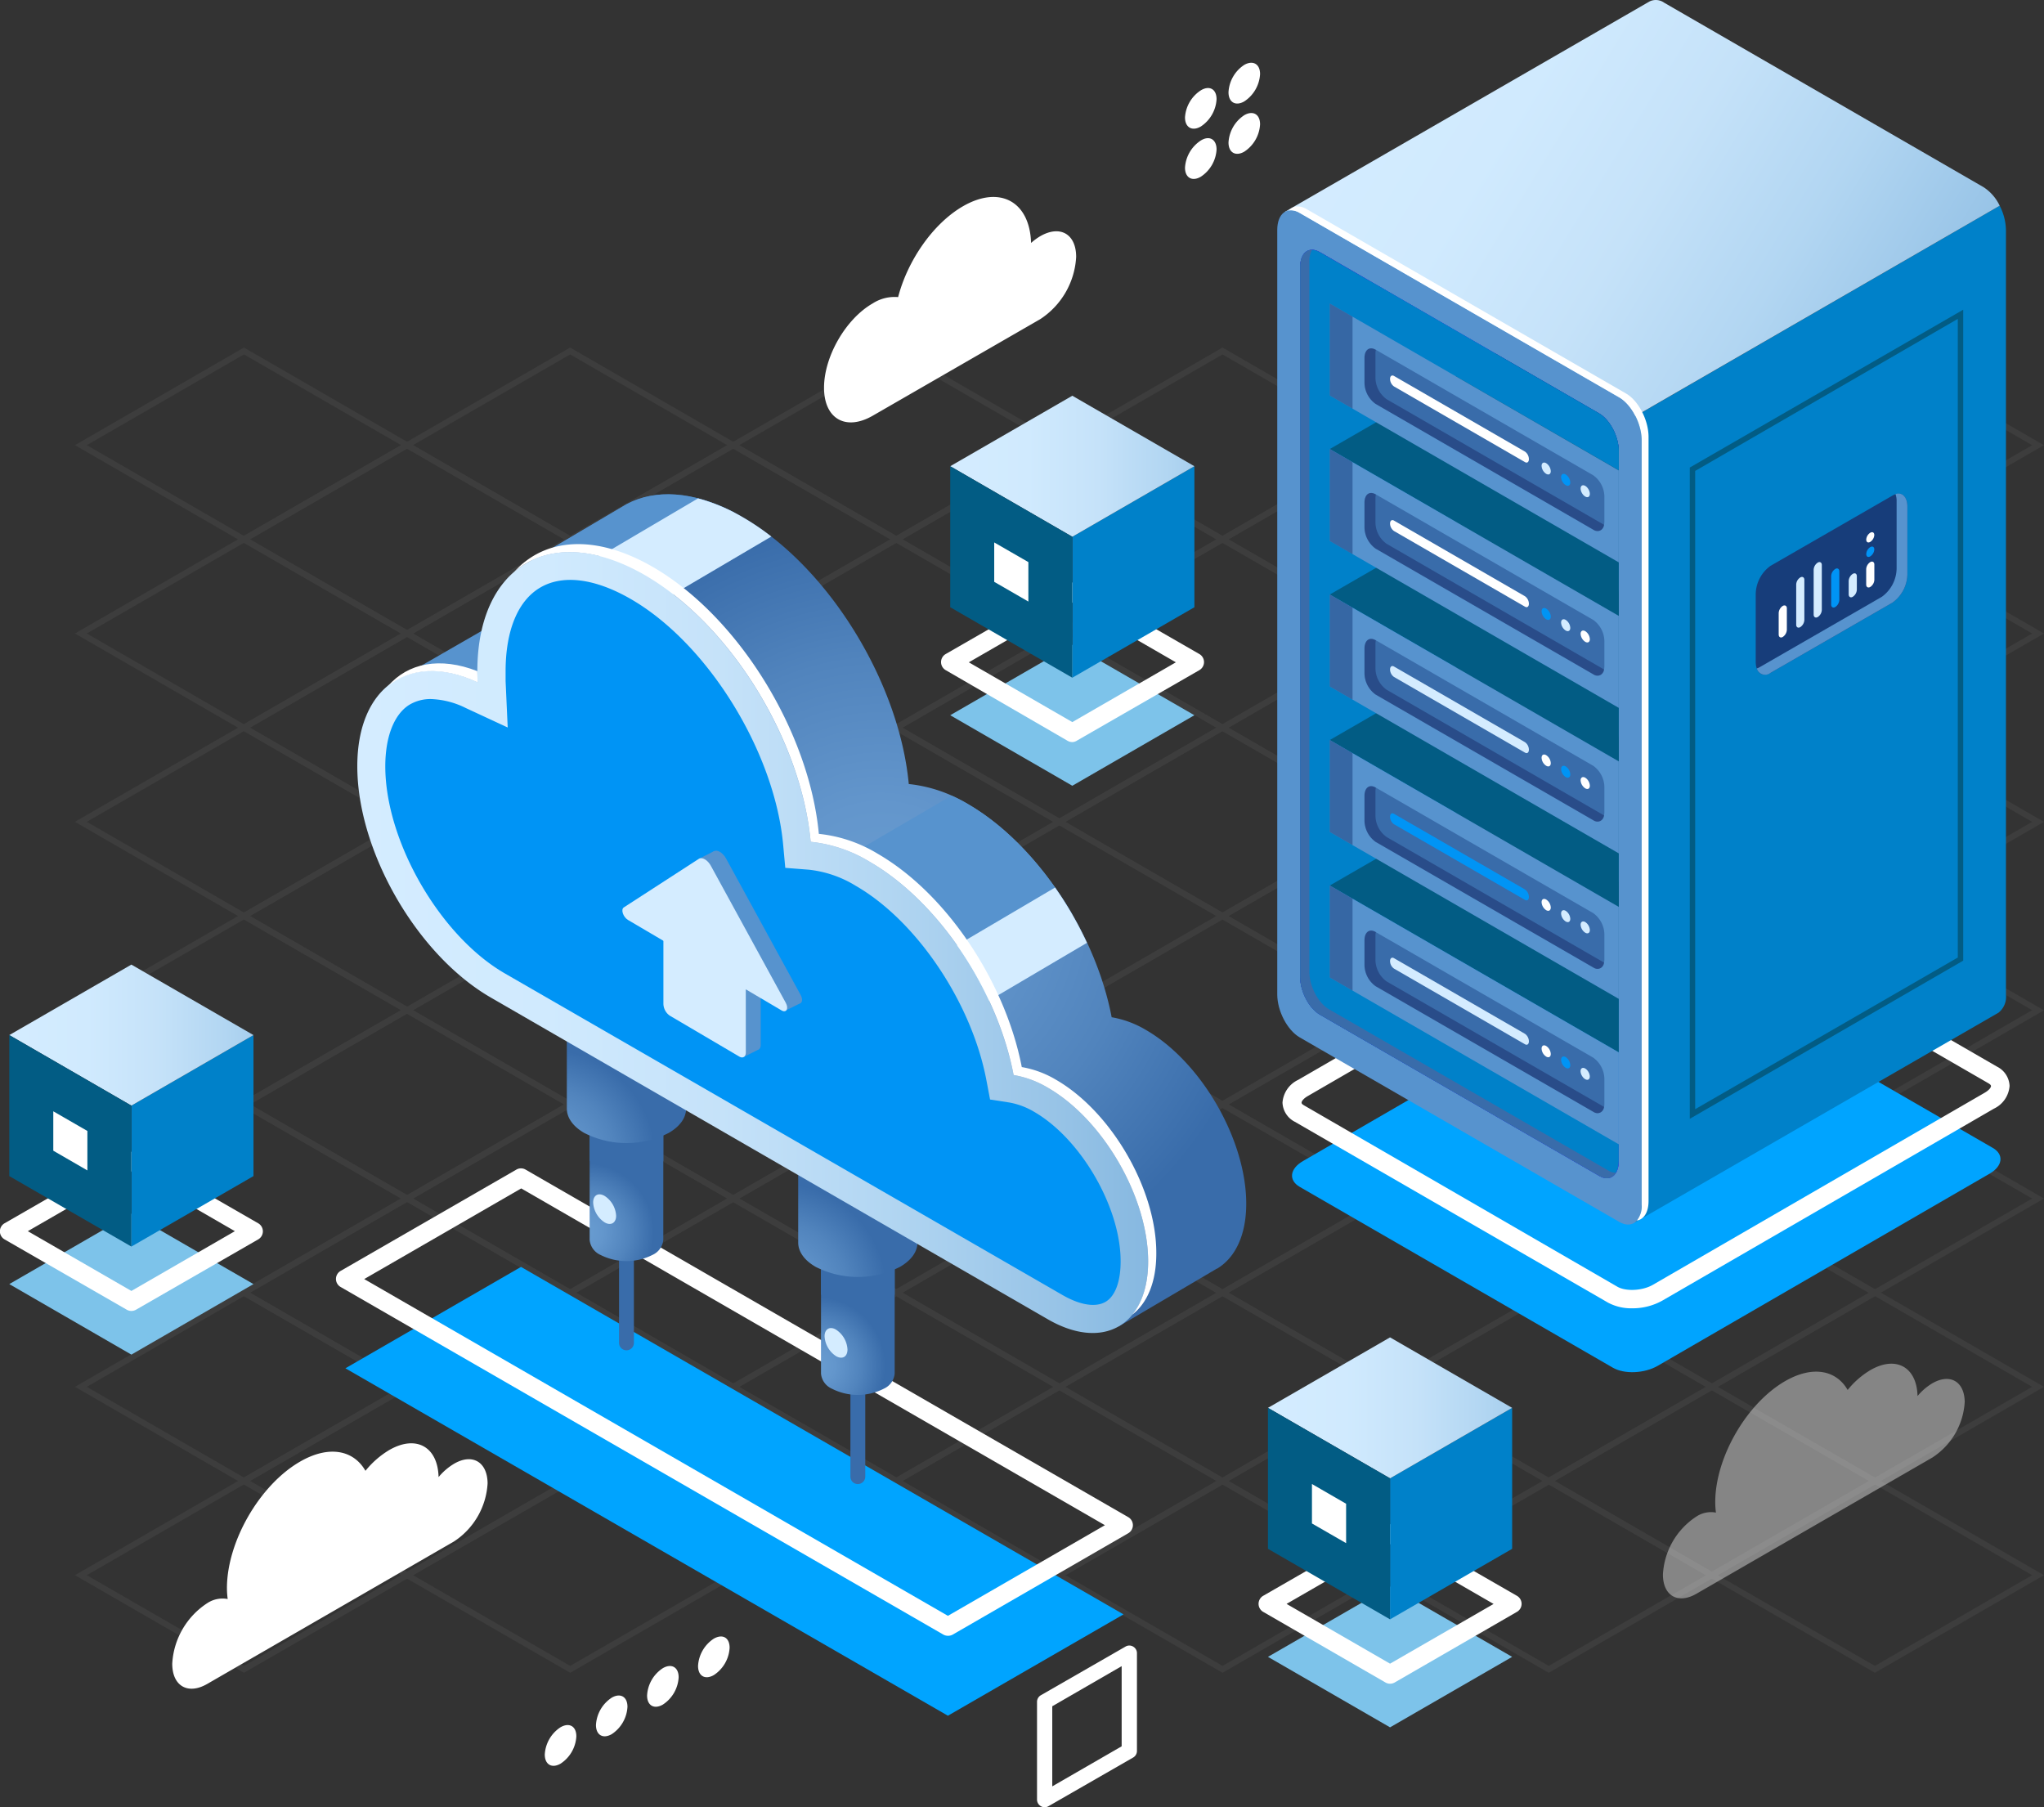 <?xml version="1.0" encoding="UTF-8"?>
<svg xmlns="http://www.w3.org/2000/svg" xmlns:xlink="http://www.w3.org/1999/xlink" viewBox="0 0 378.2 334.37">
  <rect x="0" y="0" width="378.2" height="334.37" fill="#333333" stroke="none"/>
  <linearGradient id="a" gradientUnits="userSpaceOnUse" x1="241.57" x2="354.53" y1="23.7" y2="92.53">
    <stop offset="0" stop-color="#d4ecff"></stop>
    <stop offset=".24" stop-color="#d0eafe"></stop>
    <stop offset=".46" stop-color="#c5e2f9"></stop>
    <stop offset=".67" stop-color="#b2d6f2"></stop>
    <stop offset=".88" stop-color="#98c4e7"></stop>
    <stop offset="1" stop-color="#86b8e0"></stop>
  </linearGradient>
  <linearGradient id="b" gradientTransform="matrix(.87 .5 0 1.15 277.64 -1268.76)" gradientUnits="userSpaceOnUse" x1="-45.43" x2="20.95" y1="1225.29" y2="1210.24">
    <stop offset="0" stop-color="#3919bb"></stop>
    <stop offset="1" stop-color="#6507fa"></stop>
  </linearGradient>
  <radialGradient id="c" cx="108.26" cy="227.96" gradientUnits="userSpaceOnUse" r="12.73">
    <stop offset="0" stop-color="#699dd1"></stop>
    <stop offset=".27" stop-color="#6396cc"></stop>
    <stop offset=".64" stop-color="#5184bd"></stop>
    <stop offset="1" stop-color="#396caa"></stop>
  </radialGradient>
  <radialGradient id="d" cx="101.14" cy="214.29" r="20.13" xlink:href="#c"></radialGradient>
  <radialGradient id="e" cx="151.07" cy="252.7" r="12.73" xlink:href="#c"></radialGradient>
  <radialGradient id="f" cx="143.95" cy="239.04" r="20.13" xlink:href="#c"></radialGradient>
  <radialGradient id="g" cx="162.98" cy="168.45" r="72.45" xlink:href="#c"></radialGradient>
  <linearGradient id="h" x1="66.11" x2="212.44" xlink:href="#a" y1="174.38" y2="174.38"></linearGradient>
  <linearGradient id="i" x1="1.72" x2="61.3" xlink:href="#a" y1="191.51" y2="191.51"></linearGradient>
  <linearGradient id="j" x1="234.61" x2="294.19" xlink:href="#a" y1="260.48" y2="260.48"></linearGradient>
  <linearGradient id="k" x1="175.82" x2="235.4" xlink:href="#a" y1="86.26" y2="86.26"></linearGradient>
  <g fill="#fff">
    <g opacity=".05">
      <path d="m346.91 100.43-31.29-18.06 31.29-18.07 31.28 18.07zm-29.07-18.06 29.07 16.78 29.09-16.78-29.09-16.79z"></path>
      <path d="m286.56 100.43-.28-.16-31-17.9 31.27-18.07.28.16 31 17.91zm-29.07-18.06 29.07 16.78 29.06-16.78-29.07-16.79z"></path>
      <path d="m316.73 117.85-31.28-18.06 31.28-18.06 31.27 18.06zm-29.07-18.06 29.07 16.78 29.07-16.78-29.07-16.79z"></path>
      <path d="m346.91 135.27-.28-.16-31-17.9 31.29-18.06.28.16 31 17.9zm-29.07-18.06 29.07 16.79 29.09-16.79-29.07-16.78z"></path>
      <path d="m226.2 100.43-.28-.16-31-17.9 31.28-18.07.28.16 31 17.91zm-29.07-18.06 29.07 16.78 29.07-16.78-29.07-16.79z"></path>
      <path d="m256.38 117.85-31.29-18.06 31.29-18.06.27.16 31 17.9zm-29.07-18.06 29.07 16.78 29.07-16.78-29.07-16.79z"></path>
      <path d="m286.56 135.27-.28-.16-31-17.9 31.29-18.06 31.28 18.06zm-29.07-18.06 29.07 16.79 29.06-16.79-29.06-16.78z"></path>
      <path d="m316.73 152.7-31.28-18.07 31.28-18.06.28.16 31 17.9zm-29.07-18.07 29.07 16.79 29.07-16.79-29.07-16.78z"></path>
      <path d="m346.91 170.12-.28-.16-31-17.9 31.28-18.06 31.29 18.06zm-29.07-18.06 29.07 16.78 29.09-16.78-29.07-16.79z"></path>
      <path d="m165.85 100.43-.28-.16-31-17.9 31.28-18.07.27.16 31 17.91zm-29.07-18.06 29.07 16.78 29.07-16.78-29.07-16.79z"></path>
      <path d="m196 117.85-.27-.16-31-17.9 31.27-18.06.28.16 31 17.9zm-29-18.06 29 16.78 29.07-16.78-29.07-16.79z"></path>
      <path d="m226.2 135.27-.27-.16-31-17.9 31.27-18.06 31.29 18.06zm-29.07-18.06 29.07 16.79 29.07-16.78-29.07-16.79z"></path>
      <path d="m256.38 152.7-31.29-18.07 31.29-18.06.28.16 31 17.9zm-29.07-18.07 29.07 16.79 29.07-16.79-29.07-16.78z"></path>
      <path d="m286.56 170.12-31.29-18.06 31.29-18.06 31.28 18.06zm-29.07-18.06 29.07 16.78 29.07-16.78-29.07-16.79z"></path>
      <path d="m316.73 187.54-.27-.16-31-17.9 31.28-18.06.28.16 31 17.9zm-29.07-18.06 29.07 16.78 29.07-16.78-29.07-16.78z"></path>
      <path d="m346.91 205-.27-.16-31-17.91 31.28-18.06.28.16 31 17.9zm-29.07-18.1 29.07 16.79 29.09-16.79-29.07-16.78z"></path>
      <path d="m105.49 100.43-.27-.16-31-17.91 31.27-18.06.28.16 31 17.91zm-29.07-18.07 29.07 16.79 29.07-16.78-29.07-16.79z"></path>
      <path d="m135.67 117.85-31.29-18.06 31.29-18.06.28.16 31 17.9zm-29.07-18.06 29.07 16.78 29.07-16.78-29.07-16.79z"></path>
      <path d="m165.85 135.27-.28-.16-31-17.9 31.29-18.06.27.16 31 17.9zm-29.07-18.06 29.07 16.79 29.07-16.78-29.07-16.78z"></path>
      <path d="m196 152.7-.28-.16-31-17.91 31.28-18.06.28.16 31 17.9zm-29-18.07 29 16.79 29.06-16.79-29.06-16.78z"></path>
      <path d="m226.2 170.12-.27-.16-31-17.9 31.27-18.06 31.29 18.07zm-29.07-18.06 29.07 16.78 29.07-16.78-29.07-16.79z"></path>
      <path d="m256.38 187.54-31.28-18.06 31.28-18.06 31.28 18.06zm-29.07-18.06 29.07 16.78 29.07-16.78-29.07-16.78z"></path>
      <path d="m286.56 205-31.29-18.1 31.29-18.06.27.16 31 17.9zm-29.07-18.1 29.07 16.79 29.07-16.79-29.07-16.78z"></path>
      <path d="m316.74 222.39-.28-.16-31-17.9 31.28-18.07.28.16 31 17.91zm-29.08-18.06 29.08 16.78 29.06-16.78-29.07-16.79z"></path>
      <path d="m346.91 239.81-.27-.16-31-17.9 31.28-18.06.28.16 31 17.9zm-29.07-18.06 29.07 16.78 29.09-16.78-29.09-16.75z"></path>
      <path d="m45.14 100.43-.28-.16-31-17.91 31.28-18.06.27.16 31 17.9zm-29.07-18.07 29.07 16.79 29.07-16.79-29.07-16.78z"></path>
      <path d="m75.32 117.85-.28-.16-31.04-17.9 31.31-18.07.28.16 31 17.91zm-29.07-18.06 29.07 16.78 29.06-16.78-29.07-16.79z"></path>
      <path d="m105.49 135.27-.27-.16-31-17.9 31.28-18.06 31.29 18.06zm-29.07-18.06 29.07 16.79 29.07-16.78-29.07-16.78z"></path>
      <path d="m135.67 152.7-31.28-18.07 31.28-18.06.28.16 31 17.9zm-29.07-18.07 29.07 16.79 29.07-16.79-29.07-16.78z"></path>
      <path d="m165.85 170.12-.28-.16-31-17.9 31.28-18.06.27.16 31 17.91zm-29.07-18.06 29.07 16.78 29.07-16.78-29.07-16.79z"></path>
      <path d="m196 187.54-.28-.16-31-17.9 31.28-18.06.27.16 31 17.9zm-29-18.06 29 16.78 29.07-16.78-29.07-16.78z"></path>
      <path d="m226.2 205-.27-.16-31-17.9 31.28-18.06 31.29 18.06zm-29.07-18.1 29.07 16.79 29.07-16.79-29.07-16.78z"></path>
      <path d="m256.38 222.39-31.28-18.06 31.28-18.07 31.28 18.07zm-29.07-18.06 29.07 16.78 29.07-16.78-29.07-16.79z"></path>
      <path d="m286.56 239.81-31.29-18.06 31.29-18.06.27.16 31 17.9zm-29.07-18.06 29.07 16.78 29.07-16.78-29.07-16.75z"></path>
      <path d="m316.74 257.23-.28-.16-31-17.9 31.29-18.06.27.16 31 17.9zm-29.07-18.06 29.07 16.83 29.07-16.78-29.07-16.78z"></path>
      <path d="m346.91 274.66-.27-.16-31-17.91 31.28-18.06.28.16 31 17.9zm-29.07-18.07 29.07 16.79 29.09-16.79-29.07-16.78z"></path>
      <path d="m45.14 135.27-.28-.16-31-17.9 31.28-18.06.27.16 31 17.9zm-29.07-18.06 29.07 16.79 29.07-16.78-29.07-16.79z"></path>
      <path d="m75.32 152.7-.28-.16-31.04-17.91 31.29-18.06.27.16 31 17.9zm-29.07-18.07 29.07 16.79 29.07-16.79-29.07-16.78z"></path>
      <path d="m105.49 170.12-.27-.16-31-17.9 31.27-18.06 31.29 18.07zm-29.07-18.06 29.07 16.78 29.07-16.78-29.07-16.79z"></path>
      <path d="m135.67 187.54-.27-.16-31-17.9 31.28-18.06.28.16 31 17.9zm-29.07-18.06 29.07 16.78 29.07-16.78-29.07-16.78z"></path>
      <path d="m165.85 205-31.29-18.1 31.29-18.06.27.16 31 17.9zm-29.07-18.1 29.07 16.79 29.07-16.79-29.07-16.78z"></path>
      <path d="m196 222.39-.28-.16-31-17.9 31.28-18.07.27.16 31 17.91zm-29-18.06 29 16.78 29.07-16.78-29.07-16.79z"></path>
      <path d="m226.2 239.81-31.28-18.06 31.28-18.06 31.29 18.06zm-29.07-18.06 29.07 16.78 29.07-16.78-29.07-16.75z"></path>
      <path d="m256.38 257.23-.27-.16-31-17.9 31.28-18.06 31.29 18.06zm-29.07-18.06 29.07 16.83 29.07-16.78-29.07-16.78z"></path>
      <path d="m286.56 274.66-.28-.16-31-17.91 31.29-18.06.27.16 31 17.9zm-29.07-18.07 29.07 16.79 29.07-16.79-29.07-16.78z"></path>
      <path d="m316.74 292.08-31.29-18.08 31.29-18 .27.17 30.99 17.83zm-29.07-18.08 29.07 16.78 29.07-16.78-29.07-16.79z"></path>
      <path d="m346.91 309.5-.27-.16-31-17.9 31.28-18.06.28.16 31 17.9zm-29.07-18.06 29.07 16.78 29.09-16.78-29.07-16.78z"></path>
      <path d="m45.14 170.12-31.29-18.07 31.29-18.05.27.16 31 17.91zm-29.07-18.07 29.07 16.79 29.07-16.78-29.07-16.79z"></path>
      <path d="m75.32 187.54-.28-.16-31-17.9 31.29-18.06.27.16 31 17.9zm-29.07-18.06 29.07 16.78 29.07-16.78-29.07-16.78z"></path>
      <path d="m105.5 205-.28-.16-31-17.9 31.28-18.06.28.16 31 17.9zm-29.08-18.1 29.08 16.78 29.06-16.78-29.07-16.78z"></path>
      <path d="m135.67 222.39-.27-.16-31-17.91 31.28-18.06 31.32 18.07zm-29.07-18.07 29.07 16.79 29.07-16.78-29.07-16.79z"></path>
      <path d="m165.85 239.81-.28-.16-31-17.9 31.28-18.06.28.16 31 17.9zm-29.07-18.06 29.07 16.78 29.07-16.78-29.07-16.75z"></path>
      <path d="m196 257.23-31.29-18.06 31.29-18.06 31.28 18.06zm-29-18.06 29 16.83 29.07-16.78-29.07-16.83z"></path>
      <path d="m226.21 274.66-.28-.16-31-17.91 31.28-18.06.28.16 31 17.9zm-29.08-18.07 29.08 16.79 29.06-16.79-29.07-16.78z"></path>
      <path d="m256.38 292.08-.27-.16-31-17.9 31.27-18.02.28.16 31 17.91zm-29.07-18.08 29.07 16.78 29.07-16.78-29.07-16.79z"></path>
      <path d="m286.56 309.5-.28-.16-31-17.9 31.28-18.06 31.28 18.06zm-29.07-18.06 29.07 16.78 29.07-16.78-29.07-16.78z"></path>
      <path d="m45.14 205-31.28-18.1 31.28-18.06.28.16 31 17.9zm-29.07-18.1 29.07 16.78 29.07-16.78-29.07-16.78z"></path>
      <path d="m75.32 222.39-.28-.16-31.04-17.91 31.29-18.06.27.16 31 17.9zm-29.07-18.07 29.07 16.79 29.07-16.79-29.07-16.78z"></path>
      <path d="m105.5 239.81-.28-.16-31-17.9 31.29-18.07.27.16 31 17.91zm-29.07-18.06 29.07 16.78 29.07-16.78-29.07-16.75z"></path>
      <path d="m135.67 257.23-.27-.16-31-17.9 31.28-18.06.28.16 31 17.9zm-29.07-18.06 29.07 16.83 29.07-16.78-29.07-16.78z"></path>
      <path d="m165.85 274.66-.27-.16-31-17.91 31.28-18.06 31.28 18.06zm-29.07-18.07 29.07 16.79 29.07-16.79-29.07-16.78z"></path>
      <path d="m196 292.08-31.26-18.08 31.26-18 .27.16 31 17.91zm-29-18.08 29 16.8 29.1-16.8-29.1-16.77z"></path>
      <path d="m226.21 309.5-.28-.16-31-17.9 31.29-18.06.27.16 31 17.9zm-29.07-18.06 29.07 16.78 29.07-16.78-29.07-16.78z"></path>
      <path d="m45.14 239.81-.27-.16-31-17.9 31.28-18.07.28.16 31 17.91zm-29.07-18.06 29.07 16.78 29.07-16.78-29.07-16.75z"></path>
      <path d="m75.32 257.23-31.32-18.06 31.29-18.06.27.16 31 17.9zm-29.07-18.06 29.07 16.83 29.07-16.78-29.07-16.83z"></path>
      <path d="m105.5 274.66-.28-.16-31-17.91 31.29-18.06.27.16 31 17.9zm-29.07-18.07 29.07 16.79 29.07-16.79-29.07-16.78z"></path>
      <path d="m135.67 292.08-.27-.16-31-17.9 31.27-18.02.28.16 31.05 17.84zm-29.07-18.08 29.07 16.78 29.07-16.78-29.07-16.79z"></path>
      <path d="m165.85 309.5-31.28-18.06 31.28-18.06 31.29 18.06zm-29.07-18.06 29.07 16.78 29.07-16.78-29.07-16.78z"></path>
      <path d="m45.14 274.65-.27-.16-31-17.9 31.28-18.06 31.29 18.06zm-29.07-18.06 29.07 16.78 29.07-16.78-29.07-16.78z"></path>
      <path d="m75.32 292.08-.28-.16-31.04-17.92 31.32-18 .28.16 31 17.91zm-29.07-18.08 29.07 16.8 29.07-16.8-29.07-16.77z"></path>
      <path d="m105.5 309.5-31.29-18.06 31.29-18.06.27.16 31 17.9zm-29.07-18.06 29.07 16.78 29.07-16.78-29.07-16.78z"></path>
      <path d="m45.14 309.5-.27-.16-31-17.9 31.28-18.07.28.17 31 17.9zm-29.07-18.06 29.07 16.78 29.07-16.78-29.07-16.79z"></path>
    </g>
    <path d="m192.48 43.7a10.45 10.45 0 0 0 -1.7 1.25c-.24-7.67-5.78-10.72-12.6-6.79-5.56 3.21-10.26 10.08-12 16.81a7.48 7.48 0 0 0 -4.71 1.17c-5 2.87-9 9.85-9 15.59s4 8.06 9 5.19l31-17.87a14.69 14.69 0 0 0 6.65-11.51c.01-4.24-2.97-5.96-6.64-3.84z"></path>
    <path d="m106.64 321.25a6.44 6.44 0 0 1 -2.92 5.06c-1.61.93-2.92.17-2.92-1.69a6.45 6.45 0 0 1 2.92-5.05c1.62-.93 2.92-.18 2.92 1.68z"></path>
    <path d="m116.1 315.79a6.47 6.47 0 0 1 -2.91 5.06c-1.62.93-2.92.17-2.92-1.69a6.46 6.46 0 0 1 2.92-5.06c1.61-.93 2.91-.17 2.91 1.69z"></path>
    <path d="m125.57 310.33a6.45 6.45 0 0 1 -2.92 5.05c-1.62.93-2.92.18-2.92-1.68a6.44 6.44 0 0 1 2.92-5.06c1.61-.93 2.92-.17 2.92 1.69z"></path>
    <path d="m135 304.86a6.45 6.45 0 0 1 -2.92 5.06c-1.61.93-2.92.18-2.92-1.69a6.45 6.45 0 0 1 2.92-5.05c1.64-.93 2.92-.18 2.92 1.68z"></path>
    <path d="m225.1 27.65a6.45 6.45 0 0 1 -2.92 5.05c-1.61.94-2.92.18-2.92-1.68a6.47 6.47 0 0 1 2.92-5.02c1.61-1 2.92-.21 2.92 1.65z"></path>
    <path d="m233.15 23a6.47 6.47 0 0 1 -2.92 5.06c-1.61.93-2.92.17-2.92-1.69a6.48 6.48 0 0 1 2.92-5.06c1.61-.93 2.92-.17 2.92 1.69z"></path>
    <path d="m225.1 18.35a6.47 6.47 0 0 1 -2.92 5.06c-1.61.93-2.92.17-2.92-1.69a6.45 6.45 0 0 1 2.92-5c1.61-.98 2.92-.23 2.92 1.63z"></path>
    <path d="m233.15 13.7a6.47 6.47 0 0 1 -2.92 5.06c-1.61.93-2.92.17-2.92-1.69a6.45 6.45 0 0 1 2.92-5.07c1.61-.91 2.92-.16 2.92 1.7z"></path>
    <path d="m84 270.83a11.11 11.11 0 0 0 -2.85 2.46c-.14-5.63-4.17-7.87-9.14-5a16.6 16.6 0 0 0 -4.39 3.84c-2.21-3.87-6.79-4.77-12.1-1.7-7.47 4.31-13.53 14.79-13.53 23.42a16 16 0 0 0 .14 2 5.13 5.13 0 0 0 -3.79.77 14.3 14.3 0 0 0 -6.47 11.2c0 4.13 2.9 5.8 6.47 3.74l45.66-26.36a13.78 13.78 0 0 0 6.22-10.77c-.05-3.97-2.84-5.58-6.22-3.6z"></path>
    <path d="m357.53 255.94a10.68 10.68 0 0 0 -2.73 2.35c-.13-5.38-4-7.53-8.73-4.79a15.7 15.7 0 0 0 -4.2 3.67c-2.12-3.7-6.5-4.56-11.58-1.63-7.14 4.13-12.92 14.15-12.92 22.4a14.61 14.61 0 0 0 .13 1.92 4.89 4.89 0 0 0 -3.62.73 13.68 13.68 0 0 0 -6.19 10.72c0 3.94 2.77 5.54 6.19 3.57l43.65-25.2a13.17 13.17 0 0 0 6-10.3c-.05-3.8-2.72-5.33-6-3.44z" opacity=".4"></path>
  </g>
  <path d="m298.43 253.05-57.93-33.45c-2.13-1.23-1.86-3.37.59-4.78l61.41-35.55c2.45-1.41 6.16-1.57 8.28-.34l57.94 33.45c2.12 1.22 1.85 3.37-.6 4.78l-61.41 35.55c-2.45 1.41-6.16 1.57-8.28.34z" fill="#00a4ff"></path>
  <path d="m302 242.06a9.12 9.12 0 0 1 -4.47-1.05l-57.93-33.45a4.16 4.16 0 0 1 -2.3-3.56 5.07 5.07 0 0 1 2.89-4.2l61.41-35.54c3-1.72 7.36-1.87 10-.35l57.93 33.45a4.17 4.17 0 0 1 2.3 3.57 5.07 5.07 0 0 1 -2.89 4.19l-61.4 35.54a11.29 11.29 0 0 1 -5.54 1.4zm-2.75-4c1.59.92 4.66.76 6.57-.34l61.4-35.54c.86-.5 1.17-1 1.17-1.22s-.18-.36-.57-.59l-57.94-33.45c-1.59-.92-4.66-.76-6.57.34l-61.31 35.52c-.86.49-1.17 1-1.17 1.22s.18.36.57.58z" fill="#fff"></path>
  <path d="m302.61 77s-31.8 3-51 4.5l50.85 144.7 67.21-38.77.12-.07a3.75 3.75 0 0 0 1.37-3.32v-141.46a10.22 10.22 0 0 0 -1.16-4.52z" fill="#0081c9"></path>
  <path d="m367 34.62-59.08-34.12a2.66 2.66 0 0 0 -2.69-.24l-67.48 38.93 3.18 11.81 16.92 48.19 3.15 1.81 109-62.94a8.32 8.32 0 0 0 -3-3.44z" fill="url(#a)"></path>
  <path d="m299.6 226.07-59.11-34.13c-2.3-1.33-4.16-4.89-4.16-7.95v-141.45c0-3.06 1.86-4.47 4.16-3.14l59.11 34.12c2.3 1.33 4.16 4.89 4.16 8v141.4c0 3.08-1.86 4.47-4.16 3.15z" fill="#5793ce"></path>
  <path d="m300.87 72.81-59.11-34.12c-1.33-.77-2.51-.62-3.27.24a3 3 0 0 1 2 .47l59.11 34.12c2.3 1.33 4.16 4.89 4.16 8v141.4a4.32 4.32 0 0 1 -.89 2.91c1.29-.21 2.16-1.53 2.16-3.62v-141.45c-.03-3.06-1.86-6.62-4.16-7.95z" fill="#fff"></path>
  <path d="m295.88 217.55-51.67-29.83c-2-1.16-3.64-4.27-3.64-6.95v-131.37c0-2.68 1.63-3.91 3.64-2.75l51.67 29.84c2 1.16 3.64 4.27 3.64 7v131.31c0 2.68-1.63 3.91-3.64 2.75z" fill="url(#b)"></path>
  <path d="m295.88 217.55-51.67-29.83c-2-1.16-3.64-4.27-3.64-6.95v-131.37c0-2.68 1.63-3.91 3.64-2.75l51.67 29.84c2 1.16 3.64 4.27 3.64 7v131.31c0 2.68-1.63 3.91-3.64 2.75z" fill="url(#b)"></path>
  <path d="m295.88 217.55-51.67-29.83c-2-1.16-3.64-4.27-3.64-6.95v-131.37c0-2.68 1.63-3.91 3.64-2.75l51.67 29.84c2 1.16 3.64 4.27 3.64 7v131.31c0 2.68-1.63 3.91-3.64 2.75z" fill="#0081c9"></path>
  <path d="m297.57 216.56-51.67-29.83c-2-1.16-3.64-4.28-3.64-7v-131.32a4.19 4.19 0 0 1 .52-2.19c-1.3 0-2.21 1.18-2.21 3.18v131.37c0 2.68 1.63 5.79 3.64 6.95l51.67 29.83c1.33.77 2.48.49 3.12-.56a2.92 2.92 0 0 1 -1.43-.43z" fill="#396caa"></path>
  <path d="m295.88 157.24-19.2-11.09-30.63 17.69 53.47 30.87v-30.52c0-2.68-1.63-5.79-3.64-6.95z" fill="#025c84"></path>
  <path d="m295.88 130.32-19.2-11.09-30.63 17.69 53.47 30.87v-30.52c0-2.68-1.63-5.79-3.64-6.95z" fill="#025c84"></path>
  <path d="m295.88 103.4-19.2-11.08-30.63 17.68 53.47 30.87v-30.51c0-2.68-1.63-5.8-3.64-6.96z" fill="#025c84"></path>
  <path d="m295.88 76.49-19.2-11.09-30.63 17.68 53.47 30.92v-30.56c0-2.68-1.63-5.79-3.64-6.95z" fill="#025c84"></path>
  <path d="m295.88 76.49-42.52-24.55-7.31 4.22 53.47 30.84v-3.6c0-2.64-1.63-5.75-3.64-6.91z" fill="#0081c9"></path>
  <path d="m299.52 87.04-53.47-30.88v17.02l53.47 30.87z" fill="#5793ce"></path>
  <path d="m299.52 113.95-53.47-30.87v17.01l53.47 30.88z" fill="#5793ce"></path>
  <path d="m299.52 140.87-53.47-30.87v17.01l53.47 30.88z" fill="#5793ce"></path>
  <path d="m299.52 167.79-53.47-30.87v17.01l53.47 30.88z" fill="#5793ce"></path>
  <path d="m299.52 194.71-53.47-30.87v17.01l53.47 30.87z" fill="#5793ce"></path>
  <path d="m294.8 98-40.27-23.27a4.9 4.9 0 0 1 -2.06-3.93v-4.56c0-1.51.92-2.21 2.06-1.55l40.27 23.25a4.93 4.93 0 0 1 2.06 3.93v4.56c0 1.57-.92 2.21-2.06 1.57z" fill="#396caa"></path>
  <path d="m256.56 73.86a5 5 0 0 1 -2.06-3.93v-4.56a2.57 2.57 0 0 1 .08-.65h-.05c-1.14-.66-2.06 0-2.06 1.55v4.53a4.9 4.9 0 0 0 2.06 3.93l40.27 23.27a1.24 1.24 0 0 0 2-.9z" fill="#06033e" opacity=".3"></path>
  <path d="m282.17 85.5-24.24-14a1.75 1.75 0 0 1 -.73-1.39c0-.53.33-.78.73-.55l24.24 14a1.73 1.73 0 0 1 .72 1.38c0 .55-.32.79-.72.56z" fill="#fff"></path>
  <path d="m294.8 124.74-40.27-23.25a4.93 4.93 0 0 1 -2.06-3.94v-4.55c0-1.51.92-2.21 2.06-1.55l40.27 23.25a4.93 4.93 0 0 1 2.06 3.94v4.55c0 1.51-.92 2.21-2.06 1.55z" fill="#396caa"></path>
  <path d="m256.56 100.61a4.93 4.93 0 0 1 -2.06-3.93v-4.56a2.63 2.63 0 0 1 .08-.65h-.05c-1.14-.66-2.06 0-2.06 1.55v4.56a4.93 4.93 0 0 0 2.06 3.94l40.27 23.25a1.24 1.24 0 0 0 2-.9z" fill="#06033e" opacity=".3"></path>
  <path d="m282.17 112.25-24.24-14a1.74 1.74 0 0 1 -.73-1.39c0-.53.33-.77.73-.54l24.24 14a1.73 1.73 0 0 1 .72 1.38c0 .54-.32.78-.72.55z" fill="#fff"></path>
  <path d="m294.8 151.74-40.27-23.25a4.93 4.93 0 0 1 -2.06-3.94v-4.55c0-1.52.92-2.22 2.06-1.56l40.27 23.25a4.93 4.93 0 0 1 2.06 3.94v4.55c0 1.52-.92 2.22-2.06 1.56z" fill="#396caa"></path>
  <path d="m256.56 127.61a4.93 4.93 0 0 1 -2.06-3.93v-4.56a2.63 2.63 0 0 1 .08-.65h-.05c-1.14-.66-2.06 0-2.06 1.56v4.55a4.93 4.93 0 0 0 2.06 3.94l40.27 23.25a1.24 1.24 0 0 0 2-.9z" fill="#06033e" opacity=".3"></path>
  <path d="m282.17 139.25-24.24-14a1.74 1.74 0 0 1 -.73-1.38c0-.54.33-.78.73-.55l24.24 14a1.73 1.73 0 0 1 .72 1.39c0 .53-.32.77-.72.54z" fill="#d4ecff"></path>
  <path d="m294.8 179-40.27-23.25a4.93 4.93 0 0 1 -2.06-3.94v-4.55c0-1.52.92-2.22 2.06-1.56l40.27 23.25a4.93 4.93 0 0 1 2.06 3.94v4.55c0 1.56-.92 2.21-2.06 1.56z" fill="#396caa"></path>
  <path d="m256.56 154.86a4.93 4.93 0 0 1 -2.06-3.93v-4.56a2.63 2.63 0 0 1 .08-.65h-.05c-1.14-.66-2.06 0-2.06 1.56v4.55a4.93 4.93 0 0 0 2.06 3.94l40.27 23.23a1.24 1.24 0 0 0 2-.9z" fill="#06033e" opacity=".3"></path>
  <path d="m282.17 166.5-24.24-14a1.74 1.74 0 0 1 -.73-1.38c0-.54.33-.78.73-.55l24.24 14a1.73 1.73 0 0 1 .72 1.39c0 .53-.32.77-.72.54z" fill="#0094f5"></path>
  <path d="m294.8 205.7-40.27-23.25a4.93 4.93 0 0 1 -2.06-3.94v-4.51c0-1.52.92-2.22 2.06-1.56l40.27 23.25a4.93 4.93 0 0 1 2.06 3.94v4.56c0 1.47-.92 2.17-2.06 1.51z" fill="#396caa"></path>
  <path d="m256.56 181.58a5 5 0 0 1 -2.06-3.94v-4.56a2.63 2.63 0 0 1 .08-.65h-.05c-1.14-.66-2.06 0-2.06 1.56v4.55a4.93 4.93 0 0 0 2.06 3.94l40.27 23.22a1.24 1.24 0 0 0 2-.9z" fill="#06033e" opacity=".3"></path>
  <path d="m282.17 193.21-24.24-14a1.74 1.74 0 0 1 -.73-1.38c0-.54.33-.78.73-.55l24.24 14a1.73 1.73 0 0 1 .72 1.39c0 .53-.32.77-.72.54z" fill="#d4ecff"></path>
  <path d="m246.05 56.16 4.21 2.43v17.02l-4.21-2.43z" fill="#173d7a" opacity=".5"></path>
  <path d="m246.05 83.08 4.21 2.43v17.02l-4.21-2.44z" fill="#173d7a" opacity=".5"></path>
  <path d="m246.05 110 4.21 2.43v17.01l-4.21-2.43z" fill="#173d7a" opacity=".5"></path>
  <path d="m246.05 136.92 4.21 2.43v17.01l-4.21-2.43z" fill="#173d7a" opacity=".5"></path>
  <path d="m246.05 163.84 4.21 2.43v17.01l-4.21-2.43z" fill="#173d7a" opacity=".5"></path>
  <path d="m286.94 87.18c0 .54-.38.76-.85.49a1.88 1.88 0 0 1 -.85-1.48c0-.54.38-.76.85-.49a1.89 1.89 0 0 1 .85 1.48z" fill="#d4ecff"></path>
  <path d="m290.55 89.27c0 .54-.38.76-.85.49a1.88 1.88 0 0 1 -.85-1.48c0-.54.38-.76.85-.49a1.88 1.88 0 0 1 .85 1.48z" fill="#0094f5"></path>
  <ellipse cx="293.32" cy="90.86" fill="#d4ecff" rx=".7" ry="1.21" transform="matrix(.866 -.5 .5 .866 -6.13 158.86)"></ellipse>
  <path d="m286.94 114.08c0 .55-.38.77-.85.5a1.91 1.91 0 0 1 -.85-1.48c0-.54.38-.76.85-.49a1.87 1.87 0 0 1 .85 1.47z" fill="#0094f5"></path>
  <path d="m290.55 116.17c0 .54-.38.76-.85.49a1.87 1.87 0 0 1 -.85-1.47c0-.55.38-.77.85-.5a1.91 1.91 0 0 1 .85 1.48z" fill="#d4ecff"></path>
  <path d="m294.17 118.26c0 .54-.38.76-.85.49a1.89 1.89 0 0 1 -.86-1.48c0-.54.39-.76.86-.49a1.88 1.88 0 0 1 .85 1.48z" fill="#fff"></path>
  <path d="m286.94 141.19c0 .55-.38.77-.85.49a1.87 1.87 0 0 1 -.85-1.47c0-.55.38-.77.85-.49a1.87 1.87 0 0 1 .85 1.47z" fill="#fff"></path>
  <path d="m290.55 143.28c0 .54-.38.76-.85.49a1.88 1.88 0 0 1 -.85-1.48c0-.54.38-.76.85-.49a1.88 1.88 0 0 1 .85 1.48z" fill="#0094f5"></path>
  <path d="m294.17 145.37c0 .54-.38.76-.85.49a1.9 1.9 0 0 1 -.86-1.48c0-.54.39-.76.86-.49a1.88 1.88 0 0 1 .85 1.48z" fill="#fff"></path>
  <path d="m286.94 167.9c0 .55-.38.77-.85.5a1.89 1.89 0 0 1 -.85-1.48c0-.54.38-.76.85-.49a1.87 1.87 0 0 1 .85 1.47z" fill="#fff"></path>
  <path d="m290.55 170c0 .55-.38.77-.85.49a1.87 1.87 0 0 1 -.85-1.47c0-.55.38-.77.85-.5a1.91 1.91 0 0 1 .85 1.48z" fill="#d4ecff"></path>
  <path d="m294.17 172.08c0 .54-.38.76-.85.49a1.89 1.89 0 0 1 -.86-1.48c0-.54.39-.76.86-.49a1.88 1.88 0 0 1 .85 1.48z" fill="#d4ecff"></path>
  <path d="m286.94 195c0 .55-.38.77-.85.49a1.87 1.87 0 0 1 -.85-1.47c0-.55.38-.77.85-.49a1.87 1.87 0 0 1 .85 1.47z" fill="#fff"></path>
  <path d="m290.55 197.07c0 .54-.38.76-.85.49a1.88 1.88 0 0 1 -.85-1.48c0-.54.38-.76.85-.49a1.89 1.89 0 0 1 .85 1.48z" fill="#0094f5"></path>
  <ellipse cx="293.32" cy="198.66" fill="#d4ecff" rx=".7" ry="1.21" transform="matrix(.866 -.5 .5 .866 -60.04 173.3)"></ellipse>
  <path d="m312.66 207v-120.5l.25-.14 50.34-29.06v120.44l-.25.14zm1-119.87v118.09l48.59-28.06v-118.16z" fill="#025c84"></path>
  <path d="m350.17 111.49-22.57 13c-1.51.88-2.74 0-2.74-2.07v-12.49a6.57 6.57 0 0 1 2.74-5.24l22.57-13c1.52-.88 2.75 0 2.75 2.07v12.51a6.57 6.57 0 0 1 -2.75 5.22z" fill="#173d7a"></path>
  <path d="m350.72 91.41a3.61 3.61 0 0 1 .21 1.26v12.51a6.59 6.59 0 0 1 -2.75 5.25l-22.57 13a2.36 2.36 0 0 1 -.55.24 1.59 1.59 0 0 0 2.54.82l22.57-13a6.57 6.57 0 0 0 2.75-5.25v-12.51c0-1.73-.92-2.73-2.2-2.32z" fill="#5793ce"></path>
  <path d="m346.05 104c.42-.24.76 0 .76.44v2.85a1.67 1.67 0 0 1 -.76 1.31c-.42.24-.75 0-.75-.44v-2.85a1.66 1.66 0 0 1 .75-1.31z" fill="#fff"></path>
  <path d="m342.81 106.18c.42-.24.76-.05.76.44v2.49a1.67 1.67 0 0 1 -.76 1.31c-.41.24-.75 0-.75-.44v-2.49a1.69 1.69 0 0 1 .75-1.31z" fill="#d4ecff"></path>
  <path d="m339.58 105.27c.41-.25.75 0 .75.43v5.3a1.69 1.69 0 0 1 -.75 1.31c-.42.24-.76 0-.76-.44v-5.28a1.65 1.65 0 0 1 .76-1.32z" fill="#0094f5"></path>
  <path d="m336.34 104.09c.42-.24.75 0 .75.44v8.32a1.66 1.66 0 0 1 -.75 1.31c-.42.24-.76 0-.76-.44v-8.32a1.67 1.67 0 0 1 .76-1.31z" fill="#d4ecff"></path>
  <path d="m333.1 106.84c.42-.25.76 0 .76.43v7.45a1.69 1.69 0 0 1 -.76 1.31c-.42.24-.75 0-.75-.44v-7.45a1.64 1.64 0 0 1 .75-1.3z" fill="#d4ecff"></path>
  <path d="m329.86 112.11c.42-.24.76 0 .76.43v4a1.69 1.69 0 0 1 -.76 1.31c-.41.24-.75 0-.75-.44v-4a1.67 1.67 0 0 1 .75-1.3z" fill="#fff"></path>
  <path d="m345.31 102.51c0 .48.33.67.74.43a1.63 1.63 0 0 0 .75-1.28c0-.48-.34-.67-.75-.43a1.62 1.62 0 0 0 -.74 1.28z" fill="#0094f5"></path>
  <path d="m345.31 99.83c0 .48.33.67.74.43a1.63 1.63 0 0 0 .75-1.26c0-.48-.34-.67-.75-.43a1.62 1.62 0 0 0 -.74 1.26z" fill="#fff"></path>
  <path d="m175.39 317.44-111.48-64.28 32.49-18.76 111.48 64.29z" fill="#00a4ff"></path>
  <path d="m175.39 302.65a1.76 1.76 0 0 1 -.86-.23l-111.48-64.29a1.71 1.71 0 0 1 0-3l32.49-18.73a1.69 1.69 0 0 1 1.71 0l111.49 64.29a1.72 1.72 0 0 1 0 3l-32.49 18.76a1.76 1.76 0 0 1 -.86.2zm-108-66 108 62.31 29.05-16.77-108-62.31z" fill="#fff"></path>
  <path d="m115.92 249.83a1.37 1.37 0 0 1 -1.38-1.37v-43.52a1.38 1.38 0 1 1 2.75 0v43.52a1.37 1.37 0 0 1 -1.37 1.37z" fill="#396caa"></path>
  <path d="m109.1 200v29.4a3.4 3.4 0 0 0 2 2.78 10.68 10.68 0 0 0 9.63 0 3.4 3.4 0 0 0 2-2.78v-29.4z" fill="url(#c)"></path>
  <path d="m109.1 204.84v9.95a17.61 17.61 0 0 0 13.63 0v-9.95a17.7 17.7 0 0 0 -13.63 0z" fill="#396caa"></path>
  <path d="m127 159h-22.12v46.11c0 1.64 1.08 3.27 3.23 4.51a17.24 17.24 0 0 0 15.61 0c2.16-1.24 3.23-2.87 3.23-4.51z" fill="url(#d)"></path>
  <path d="m114 224.94c0 1.35-1 1.9-2.13 1.22a4.68 4.68 0 0 1 -2.12-3.67c0-1.35.95-1.9 2.12-1.22a4.66 4.66 0 0 1 2.13 3.67z" fill="#d4ecff"></path>
  <path d="m158.72 274.58a1.37 1.37 0 0 1 -1.37-1.38v-43.52a1.38 1.38 0 0 1 2.75 0v43.52a1.38 1.38 0 0 1 -1.38 1.38z" fill="#396caa"></path>
  <path d="m151.91 224.75v29.4a3.39 3.39 0 0 0 2 2.78 10.61 10.61 0 0 0 9.63 0 3.39 3.39 0 0 0 2-2.78v-29.4z" fill="url(#e)"></path>
  <path d="m151.91 229.59v9.95a17.7 17.7 0 0 0 13.63 0v-9.95a17.61 17.61 0 0 0 -13.63 0z" fill="#396caa"></path>
  <path d="m169.76 183.78h-22.07v46.11c0 1.63 1.07 3.26 3.23 4.5a17.24 17.24 0 0 0 15.61 0c2.15-1.24 3.23-2.87 3.23-4.5z" fill="url(#f)"></path>
  <path d="m156.81 249.68c0 1.35-.95 1.9-2.12 1.23a4.7 4.7 0 0 1 -2.12-3.68c0-1.35 1-1.9 2.12-1.22a4.68 4.68 0 0 1 2.12 3.67z" fill="#d4ecff"></path>
  <path d="m73.61 125.66 29.3-16.86s-1.1 16.82-1.1 16.86-16.81 5.21-16.81 5.21z" fill="#5793ce"></path>
  <path d="m230.59 222.7c0-11.84-8.31-26.22-18.56-32.14a18.4 18.4 0 0 0 -6.34-2.35c-2.95-15.53-13.76-32-26.64-39.46a26.25 26.25 0 0 0 -10.9-3.69c-1.76-18.82-14.85-40.21-30.74-49.38-8.3-4.79-15.83-5.36-21.39-2.43l-.27.15-.42.25-17.28 10.2 5.74 4.54c-5.15 2.25-8.41 8-8.41 16.58 0 15.75 11.06 34.92 24.71 42.79l84.24 60.16 2.6 17.53 18.2-10.72h.05l.11-.06c3.27-2.02 5.3-6.14 5.3-11.97z" fill="url(#g)"></path>
  <path d="m96.23 118 39.66-23.17c-7.7-4-14.65-4.35-19.87-1.6l-.27.15-.42.25-17.28 10.2 5.74 4.54c-3.6 1.63-6.27 4.89-7.56 9.63z" fill="#5793ce"></path>
  <path d="m169.47 186.19 28.94-17c-5-8.59-11.79-16.09-19.36-20.46-1-.58-2-1.08-3-1.52l-36.81 21.52z" fill="#5793ce"></path>
  <path d="m106.2 105.74 12.9 7.44 23.62-13.91a46.73 46.73 0 0 0 -5.31-3.59 33.4 33.4 0 0 0 -8.25-3.47z" fill="#d4ecff"></path>
  <path d="m195.22 164.21-23.1 13.61 8 9 21-12.38a66.66 66.66 0 0 0 -5.9-10.23z" fill="#d4ecff"></path>
  <path d="m193.89 201.25a18.4 18.4 0 0 0 -6.34-2.35c-3-15.53-13.76-32-26.64-39.46a26.1 26.1 0 0 0 -10.91-3.69c-1.76-18.82-14.84-40.21-30.73-49.38-17.09-9.87-30.95-1.87-30.95 17.86 0 .67 0 1.34.05 2-12.49-5.79-22.26.74-22.26 15.54 0 15.76 11.06 34.92 24.71 42.8l103.07 59.53c10.25 5.91 18.55 1.12 18.55-10.72s-8.3-26.22-18.55-32.13z" fill="url(#h)"></path>
  <path d="m88.37 126.25c0-.68-.05-1.35-.05-2v-.08c-6.9-2.69-12.83-1.52-16.56 2.79 4.05-3.35 9.93-3.81 16.61-.71z" fill="#fff"></path>
  <path d="m195.4 199.78a18.4 18.4 0 0 0 -6.34-2.35c-3-15.53-13.76-32-26.64-39.46a26.1 26.1 0 0 0 -10.91-3.69c-1.76-18.82-14.84-40.21-30.73-49.39-10.65-6.14-20-5.35-25.61.89 5.67-4.85 14.36-5 24.1.59 15.89 9.17 29 30.56 30.73 49.38a26.1 26.1 0 0 1 10.91 3.69c12.88 7.44 23.68 23.93 26.64 39.46a18.4 18.4 0 0 1 6.34 2.35c10.25 5.91 18.55 20.3 18.55 32.13 0 4.27-1.09 7.61-2.95 9.87 2.77-2.14 4.46-6 4.46-11.34.05-11.83-8.3-26.22-18.55-32.13z" fill="#fff"></path>
  <path d="m86.19 131 7.75 3.6-.39-8.6c0-.59 0-1.19 0-1.78 0-7.62 2.3-13.14 6.48-15.55s10.1-1.64 16.7 2.17c14.18 8.19 26.55 28.12 28.17 45.38l.4 4.35 4.36.34a20.82 20.82 0 0 1 8.71 3c11.26 6.5 21.42 21.61 24.14 35.93l.68 3.59 3.61.56a13.67 13.67 0 0 1 4.55 1.72c8.65 5 16 17.66 16 27.65 0 3.74-1 6.49-2.84 7.53s-4.7.57-7.94-1.3l-103.16-59.49c-12-6.92-22.12-24.46-22.12-38.31 0-5.43 1.6-9.57 4.4-11.36a7.55 7.55 0 0 1 4.11-1.09 15.57 15.57 0 0 1 6.39 1.66z" fill="#0094f5"></path>
  <path d="m137.63 195.55 2.72-1.37-2.67-2.02z" fill="#5793ce"></path>
  <path d="m129.47 158.82 2.64-1.33.05 1.38z" fill="#5793ce"></path>
  <path d="m145.39 186.96 2.76-1.38-5.31-5.04z" fill="#5793ce"></path>
  <path d="m139.56 194.1-12.88-7.58a2.74 2.74 0 0 1 -1.17-2.17v-14.9l15.24 9v14.91c-.01.78-.54 1.12-1.19.74z" fill="#5793ce"></path>
  <path d="m132.08 157.5-13.9 8.95c-.59.38-.12 1.79.78 2.32l14.2 8.36 14.2 8.37c.89.53 1.38-.32.79-1.4l-13.81-25.26c-.59-1.09-1.66-1.72-2.26-1.34z" fill="#5793ce"></path>
  <path d="m136.8 195.49-12.88-7.58a2.74 2.74 0 0 1 -1.17-2.17v-14.9l15.24 9 .01 14.88c0 .81-.55 1.15-1.2.77z" fill="#d4ecff"></path>
  <path d="m129.32 158.89-13.9 9c-.59.38-.12 1.79.78 2.32l14.2 8.36 14.2 8.37c.89.53 1.38-.32.79-1.4l-13.81-25.26c-.58-1.14-1.66-1.77-2.26-1.39z" fill="#d4ecff"></path>
  <path d="m193.29 334.37a1.34 1.34 0 0 1 -.7-.19 1.41 1.41 0 0 1 -.71-1.22v-18.09a1.41 1.41 0 0 1 .71-1.22l15.66-9a1.37 1.37 0 0 1 1.41 0 1.4 1.4 0 0 1 .71 1.22v18.09a1.41 1.41 0 0 1 -.71 1.22l-15.66 9a1.38 1.38 0 0 1 -.71.19zm1.41-18.68v14.82l12.84-7.41v-14.83z" fill="#fff"></path>
  <path d="m24.31 250.63-22.59-13.05 22.59-13.04 22.59 13.04z" fill="#7dc3ea"></path>
  <path d="m24.31 242.55a1.76 1.76 0 0 1 -.86-.23l-22.59-13a1.72 1.72 0 0 1 0-3l22.59-13a1.71 1.71 0 0 1 1.72 0l22.59 13a1.72 1.72 0 0 1 0 3l-22.59 13a1.76 1.76 0 0 1 -.86.23zm-19.16-14.76 19.16 11.06 19.15-11.06-19.15-11.06z" fill="#fff"></path>
  <path d="m46.9 217.6-22.59 13.04v-26.08l22.59-13.05z" fill="#0081c9"></path>
  <path d="m24.31 204.56-22.59-13.05 22.59-13.04 22.59 13.04z" fill="url(#i)"></path>
  <path d="m24.31 230.64-22.59-13.04v-26.09l22.59 13.05z" fill="#025c84"></path>
  <path d="m16.17 216.55-6.31-3.65v-7.29l6.31 3.64z" fill="#fff"></path>
  <path d="m257.2 319.59-22.59-13.04 22.59-13.04 22.59 13.04z" fill="#7dc3ea"></path>
  <path d="m257.2 311.52a1.72 1.72 0 0 1 -.85-.23l-22.6-13.05a1.72 1.72 0 0 1 0-3l22.59-13a1.71 1.71 0 0 1 1.72 0l22.59 13a1.71 1.71 0 0 1 0 3l-22.59 13.05a1.73 1.73 0 0 1 -.86.23zm-19.15-14.77 19.15 11.06 19.16-11.05-19.16-11.06z" fill="#fff"></path>
  <path d="m279.79 286.56-22.59 13.05v-26.09l22.59-13.04z" fill="#0081c9"></path>
  <path d="m257.2 273.52-22.59-13.04 22.59-13.04 22.59 13.04z" fill="url(#j)"></path>
  <path d="m257.2 299.61-22.59-13.05v-26.08l22.59 13.04z" fill="#025c84"></path>
  <path d="m249.07 285.51-6.32-3.64v-7.3l6.32 3.65z" fill="#fff"></path>
  <path d="m198.41 145.38-22.59-13.05 22.59-13.04 22.59 13.04z" fill="#7dc3ea"></path>
  <path d="m198.41 137.3a1.79 1.79 0 0 1 -.86-.23l-22.55-13.07a1.72 1.72 0 0 1 0-3l22.59-13a1.71 1.71 0 0 1 1.72 0l22.59 13a1.72 1.72 0 0 1 0 3l-22.59 13a1.73 1.73 0 0 1 -.9.3zm-19.15-14.76 19.15 11.06 19.16-11.06-19.16-11.06z" fill="#fff"></path>
  <path d="m221 112.35-22.59 13.04v-26.08l22.59-13.05z" fill="#0081c9"></path>
  <path d="m198.41 99.31-22.59-13.05 22.59-13.04 22.59 13.04z" fill="url(#k)"></path>
  <path d="m198.41 125.39-22.59-13.04v-26.09l22.59 13.05z" fill="#025c84"></path>
  <path d="m190.28 111.3-6.32-3.65v-7.29l6.32 3.64z" fill="#fff"></path>
</svg>
